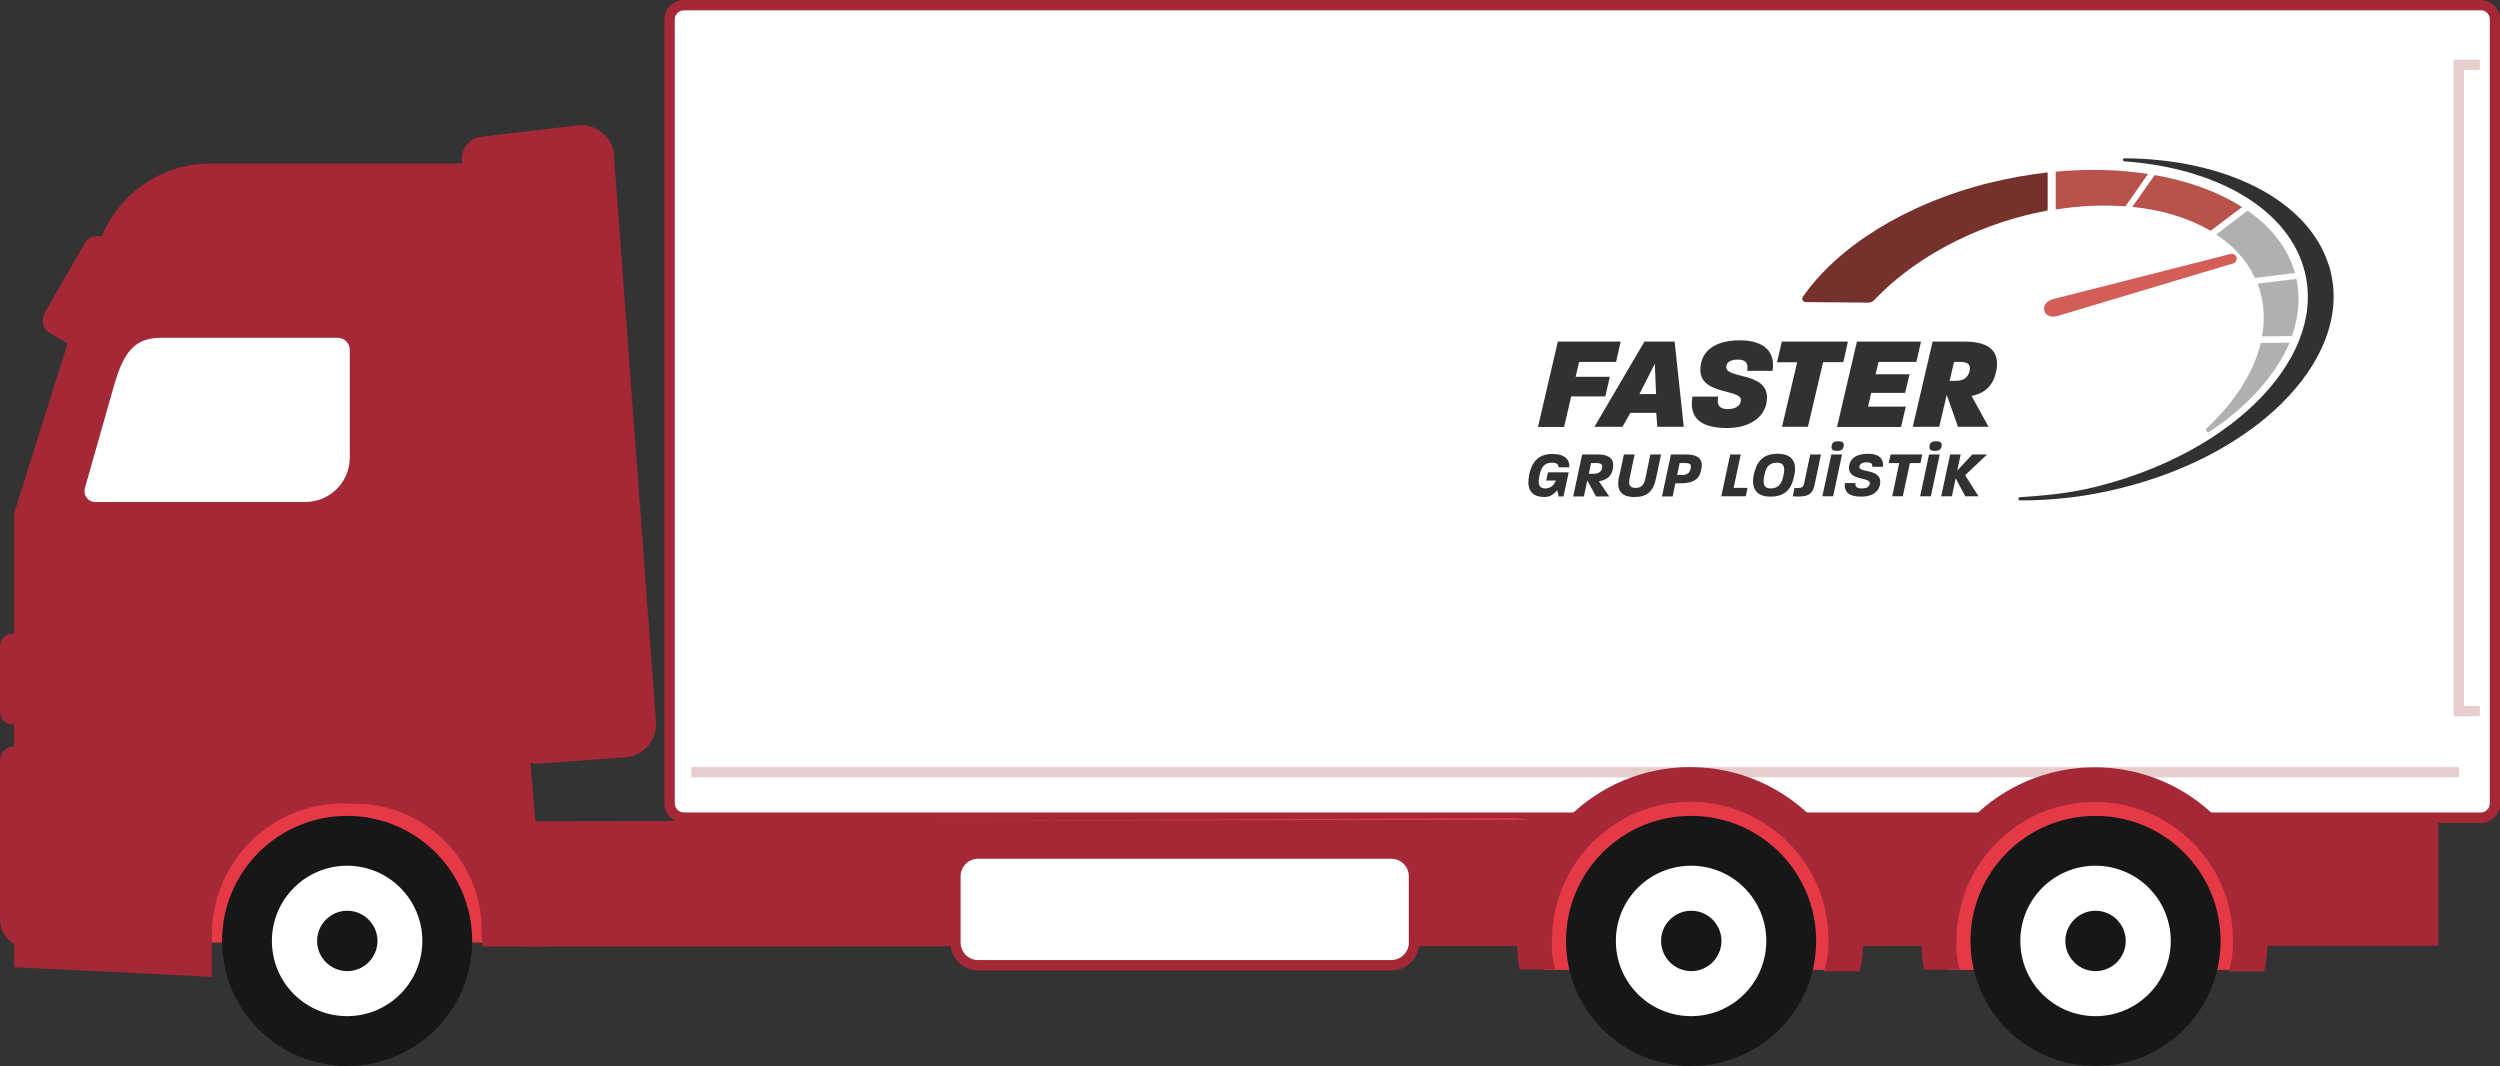 <?xml version="1.0" encoding="UTF-8"?><svg id="uuid-c3c13be2-6171-4a87-9d3c-d66e3dc3ecb2" xmlns="http://www.w3.org/2000/svg" viewBox="0 0 139.94 59.67"><rect x="0" y="0" width="139.94" height="59.67" fill="#333333" stroke="none"/><defs><style>.uuid-206ae6b2-1aea-4f93-9754-e42a3b7094d0{fill:#b8524a;}.uuid-bae67856-81bf-4b6d-977e-45d35461fe7a{fill:#fff;}.uuid-892a8f56-837e-4ddc-8092-0f440fea80cd{fill:#e63946;}.uuid-abde3a9c-8706-4484-85a1-535d165e87b4{fill:none;}.uuid-906b6bf4-4b7e-4b1b-b227-d6693c03d111{fill:#76312d;}.uuid-31a87d94-29fb-4066-be6c-8b3aa13ba83e{fill:#171717;}.uuid-88387ec1-85eb-4f99-abe9-e4061aabb173{fill:#d35d57;}.uuid-3bb0ec0a-2900-48a1-962d-09e2ce0fdfbf{fill:#333030;}.uuid-813b90e8-5e27-4141-bf5b-8908a9d90c18{fill:#afb0b1;}.uuid-cc322e90-5a5e-497c-b909-78ee487b4d62{fill:#a42836;}.uuid-dbf2e65e-e1b3-402d-bbab-9a4995806537{fill:#e8cdcd;}</style></defs><g id="uuid-c70fb570-e368-47b2-984d-25d86a6a4115"><rect class="uuid-abde3a9c-8706-4484-85a1-535d165e87b4" x="0" y="0" width="139.94" height="59.67"/><path id="uuid-501129a3-7df1-402a-9c5f-ae75f1099ad7" class="uuid-bae67856-81bf-4b6d-977e-45d35461fe7a" d="M38.88.29h99.38c.77,0,1.4.63,1.4,1.4h0v42.7c0,.77-.62,1.4-1.39,1.4H38.88c-.77,0-1.4-.63-1.4-1.4h0V1.69c0-.77.63-1.4,1.4-1.4h0Z"/><path id="uuid-db80ef4d-cb7a-4970-896f-6f41cb5970fb" class="uuid-cc322e90-5a5e-497c-b909-78ee487b4d62" d="M138.86.57c.28,0,.51.23.51.51h0v43.89c0,.28-.23.51-.51.51H38.28c-.28,0-.51-.23-.51-.51V1.09c0-.28.23-.51.51-.51h100.58ZM138.86,0H38.28c-.6,0-1.09.49-1.09,1.09v43.89c0,.6.49,1.09,1.09,1.09h100.58c.6,0,1.09-.49,1.09-1.09V1.09C139.94.49,139.46,0,138.86,0h0"/><rect id="uuid-2d6a8cdd-4512-4b01-b944-cf1f85880c0e" class="uuid-dbf2e65e-e1b3-402d-bbab-9a4995806537" x="38.7" y="42.94" width="98.95" height=".57"/><path id="uuid-817f1288-4f5c-4704-86b1-e65964ea2be4" class="uuid-dbf2e65e-e1b3-402d-bbab-9a4995806537" d="M138.81,40.09h-1.46V3.34h1.46v.57h-.89v35.6h.89v.58Z"/><path id="uuid-5116c58b-07f6-4b3c-b114-79733524a366" class="uuid-892a8f56-837e-4ddc-8092-0f440fea80cd" d="M8.06,43.84l18.86.48,1.12,1.77c.11,0,55.82-.31,56.3-.3.97-.04,1.93.24,2.72.79.67.41,1.09,1.12,1.13,1.9v4.28H5.63l2.44-8.92Z"/><path id="uuid-9c3794c8-613c-49bf-ba99-297f03b1ceab" class="uuid-31a87d94-29fb-4066-be6c-8b3aa13ba83e" d="M26.43,52.67c0,3.87-3.13,7-7,7s-7-3.13-7-7,3.13-7,7-7,7,3.13,7,7"/><path id="uuid-037404bc-578b-453e-b87a-430d2ec692dd" class="uuid-bae67856-81bf-4b6d-977e-45d35461fe7a" d="M23.64,52.67c0,2.32-1.88,4.21-4.21,4.21s-4.21-1.88-4.21-4.21c0-2.32,1.88-4.21,4.21-4.21,2.32,0,4.21,1.88,4.21,4.21"/><path id="uuid-dc01b918-121d-4463-a15e-baf8a8e1d535" class="uuid-31a87d94-29fb-4066-be6c-8b3aa13ba83e" d="M21.13,52.67c0,.93-.76,1.69-1.69,1.69s-1.69-.76-1.69-1.69c0-.93.76-1.69,1.69-1.69.93,0,1.69.76,1.69,1.69"/><path id="uuid-57d8155e-6975-45ab-9ecf-486d2fc68c93" class="uuid-cc322e90-5a5e-497c-b909-78ee487b4d62" d="M.79,54.12v-25.39l4.71-14.96c.87-2.75,3.42-4.63,6.31-4.62h15.1l3.64,43.83h-3.53l-.06-.64c.14-3.92-2.92-7.21-6.84-7.35-.16,0-.31,0-.47,0l-.45-.02c-4.06,0-7.35,3.31-7.34,7.38,0,.03,0,.06,0,.09v2.24l-11.06-.54Z"/><path id="uuid-955abb7a-0353-4efe-ad5d-97fc61419209" class="uuid-cc322e90-5a5e-497c-b909-78ee487b4d62" d="M34.37,8.74l2.35,31.65c.08,1.03-.69,1.92-1.71,2,0,0,0,0,0,0l-4.78.35c-1.03.08-1.92-.69-2-1.72,0,0,0,0,0,0l-2.37-32.05c-.05-.66.43-1.24,1.09-1.32l5.37-.63c1.02-.12,1.95.61,2.07,1.64,0,.03,0,.05,0,.08"/><path id="uuid-1473f1a7-6398-46ae-a820-a81f1aafd0f8" class="uuid-cc322e90-5a5e-497c-b909-78ee487b4d62" d="M29.51,52.98l106.98-.04v-7.13l-107.06.16.08,7.01Z"/><path id="uuid-20d769ec-452f-487e-b752-9b2b361662ae" class="uuid-cc322e90-5a5e-497c-b909-78ee487b4d62" d="M2.21,40.55H.69C.31,40.55,0,40.24,0,39.85v-3.68c0-.38.31-.7.69-.7h1.51c.39,0,.7.31.7.7h0v3.69c0,.39-.31.7-.7.7"/><path id="uuid-d4854fe2-e812-41e3-b36b-89525156ce89" class="uuid-cc322e90-5a5e-497c-b909-78ee487b4d62" d="M4.4,19.58l-1.59-.92c-.4-.23-.54-.75-.31-1.15,0,0,0,0,0,0l2.24-3.88c.23-.4.75-.54,1.15-.31,0,0,0,0,0,0l1.59.92c.4.23.54.75.31,1.15h0s-2.24,3.88-2.24,3.88c-.23.4-.75.54-1.15.31,0,0,0,0,0,0"/><path id="uuid-94c1d723-2f80-4554-9cef-1d9efe84e47f" class="uuid-cc322e90-5a5e-497c-b909-78ee487b4d62" d="M2.12,53.07h-.5C.72,53.07,0,52.35,0,51.46c0,0,0,0,0,0v-8.9c0-.43.35-.79.79-.79h1.33c.43,0,.79.35.79.79h0v9.73c0,.43-.35.79-.79.79h0"/><path id="uuid-2d7aa19b-c9e4-4915-bf13-d5ef92f7c2e8" class="uuid-bae67856-81bf-4b6d-977e-45d35461fe7a" d="M17.1,28.1H5.33c-.33,0-.6-.26-.6-.6,0-.06,0-.12.02-.17l1.65-5.81c.54-1.86,1.17-2.61,2.61-2.61h9.9c.37,0,.66.3.67.66v6.04c0,1.37-1.11,2.49-2.49,2.49"/><path id="uuid-19f7d446-79b1-4f2c-b8bd-b4df7a90bdcf" class="uuid-892a8f56-837e-4ddc-8092-0f440fea80cd" d="M110.5,46.33l6.88-2.56c.43,0,6.81,2.51,6.81,4.1l1.32,6.42h-16.52l1.52-7.95Z"/><path id="uuid-c9d2a03b-8a55-4195-8a9e-1912a2908a05" class="uuid-31a87d94-29fb-4066-be6c-8b3aa13ba83e" d="M124.3,52.67c0,3.87-3.13,7-7,7s-7-3.13-7-7,3.13-7,7-7,7,3.13,7,7"/><path id="uuid-4eb748fb-e1f7-4e2a-ab8d-e8874c499afc" class="uuid-bae67856-81bf-4b6d-977e-45d35461fe7a" d="M121.51,52.67c0,2.32-1.88,4.21-4.21,4.21s-4.21-1.88-4.21-4.21,1.88-4.21,4.21-4.21h0c2.32,0,4.21,1.88,4.21,4.21"/><path id="uuid-997dbdec-28f3-4bdd-acea-63bd61813438" class="uuid-31a87d94-29fb-4066-be6c-8b3aa13ba83e" d="M118.99,52.67c0,.93-.76,1.69-1.69,1.69s-1.69-.76-1.69-1.69.76-1.69,1.69-1.69c.93,0,1.69.76,1.69,1.69"/><path id="uuid-11f589a4-00c1-418b-b35f-a0c08362ddde" class="uuid-cc322e90-5a5e-497c-b909-78ee487b4d62" d="M109.7,54.28c-.16-.54-.23-1.1-.18-1.66,0-4.27,3.47-7.74,7.74-7.73,4.27,0,7.73,3.46,7.73,7.73.02.6-.06,1.19-.25,1.76h2c.14-.57.2-1.17.18-1.76,0-5.34-4.33-9.67-9.67-9.67s-9.67,4.33-9.67,9.67c-.04.56,0,1.12.12,1.66h2Z"/><path id="uuid-b7018d01-102e-4865-8338-6cdf93a23254" class="uuid-892a8f56-837e-4ddc-8092-0f440fea80cd" d="M87.86,46.33l6.88-2.56c.43,0,6.81,2.51,6.81,4.1l1.32,6.42h-16.51l1.51-7.95Z"/><path id="uuid-a8167b26-04a5-4d30-aef2-a8210a37c790" class="uuid-31a87d94-29fb-4066-be6c-8b3aa13ba83e" d="M101.66,52.67c0,3.87-3.13,7-7,7s-7-3.13-7-7,3.13-7,7-7,7,3.13,7,7"/><path id="uuid-681fff15-eef3-4ddb-8b79-dd1c59278a16" class="uuid-bae67856-81bf-4b6d-977e-45d35461fe7a" d="M98.87,52.67c0,2.32-1.88,4.21-4.21,4.21s-4.21-1.88-4.21-4.21,1.88-4.21,4.21-4.21h0c2.32,0,4.21,1.88,4.21,4.21"/><path id="uuid-56ae1781-aa81-409d-81c1-08f2f2b17508" class="uuid-31a87d94-29fb-4066-be6c-8b3aa13ba83e" d="M96.36,52.67c0,.93-.76,1.69-1.69,1.69s-1.69-.76-1.69-1.69.76-1.69,1.69-1.69c.93,0,1.69.76,1.69,1.69"/><path id="uuid-75a57fc3-e292-41d9-aff3-2ea1dafa17be" class="uuid-cc322e90-5a5e-497c-b909-78ee487b4d62" d="M87.06,54.28c-.16-.54-.23-1.1-.18-1.66,0-4.27,3.46-7.74,7.73-7.74s7.74,3.46,7.74,7.73h0c.02.6-.06,1.2-.25,1.76h2c.14-.57.21-1.17.18-1.76,0-5.34-4.33-9.67-9.67-9.67s-9.67,4.33-9.67,9.67c-.04.56,0,1.12.12,1.66h2Z"/><path id="uuid-07a36ad0-2e9a-49e4-9ba0-11b947f8d7a9" class="uuid-bae67856-81bf-4b6d-977e-45d35461fe7a" d="M77.88,54.03h-23.13c-.7,0-1.26-.57-1.27-1.27v-3.71c0-.7.57-1.27,1.27-1.27h23.13c.7,0,1.27.57,1.27,1.27v3.71c0,.7-.57,1.27-1.27,1.27"/><path id="uuid-184420ad-dfa6-44f2-9553-91613e07ce75" class="uuid-cc322e90-5a5e-497c-b909-78ee487b4d62" d="M77.88,54.32h-23.13c-.86,0-1.55-.7-1.55-1.56v-3.71c0-.86.7-1.55,1.56-1.56h23.13c.86,0,1.55.7,1.56,1.56v3.71c0,.86-.7,1.55-1.56,1.56M54.75,48.07c-.54,0-.98.44-.98.98v3.71c0,.54.44.98.98.98h23.13c.54,0,.98-.44.98-.98v-3.71c0-.54-.44-.98-.98-.98h-23.13Z"/><path class="uuid-3bb0ec0a-2900-48a1-962d-09e2ce0fdfbf" d="M130.36,14.86c-1.16-3.7-5.81-5.96-11.44-6-.11,0-.12.16,0,.17,4.97.36,8.95,2.51,10,5.86,1.52,4.85-3.68,10.39-11.61,12.36-1.43.36-2.84.49-4.24.58-.11,0-.11.18,0,.18,1.83.01,3.76-.21,5.7-.7,7.93-1.98,13.12-7.56,11.59-12.46Z"/><path class="uuid-88387ec1-85eb-4f99-abe9-e4061aabb173" d="M124.95,14.76l-9.75,2.92c-.86.27-1.11-.73-.26-.94l9.86-2.51c.44-.11.57.41.15.54Z"/><path class="uuid-813b90e8-5e27-4141-bf5b-8908a9d90c18" d="M126.55,19.19c-.39,1.65-1.45,3.31-3.03,4.78-.11.11.03.28.16.2,2.16-1.44,3.72-3.19,4.48-4.99l-1.61.02Z"/><path class="uuid-813b90e8-5e27-4141-bf5b-8908a9d90c18" d="M128.29,18.82c.38-1.07.48-2.15.25-3.21l-2.17.27c.36.94.43,1.94.25,2.95l1.67-.02Z"/><path class="uuid-813b90e8-5e27-4141-bf5b-8908a9d90c18" d="M124.05,13.12c.97.64,1.72,1.46,2.18,2.44l2.23-.28s-.03-.1-.04-.15c-.42-1.33-1.33-2.45-2.61-3.34l-1.75,1.33Z"/><path class="uuid-206ae6b2-1aea-4f93-9754-e42a3b7094d0" d="M119.36,11.58c1.67.17,3.17.63,4.38,1.34l1.76-1.33c-1.33-.85-3-1.46-4.89-1.79l-1.25,1.78Z"/><path class="uuid-206ae6b2-1aea-4f93-9754-e42a3b7094d0" d="M120.24,9.74c-1.61-.25-3.36-.3-5.17-.13v2.12c1.35-.22,2.67-.27,3.9-.18l1.27-1.81Z"/><path class="uuid-906b6bf4-4b7e-4b1b-b227-d6693c03d111" d="M114.62,9.65c-1.05.12-2.12.31-3.2.57-4.78,1.18-8.58,3.62-10.5,6.39-.09.13,0,.3.16.3l3.5.03c.13,0,.24-.05.33-.14,1.56-1.65,3.75-3.1,6.38-4.09,1.11-.42,2.23-.72,3.33-.93v-2.14Z"/><path id="uuid-040d1796-e867-46b5-9da0-14f229ded27f" class="uuid-3bb0ec0a-2900-48a1-962d-09e2ce0fdfbf" d="M87.19,19.12h3.53l-.26,1.14h-2.07l-.19.83h1.91l-.25,1.1h-1.91l-.4,1.71h-1.46l1.11-4.77ZM92.04,19.12h1.7l.51,4.77h-1.48l-.06-.78h-1.45l-.44.78h-1.57l2.8-4.77ZM92.7,22.06l-.07-1.7-.86,1.7h.94ZM94.73,22.2h1.45c-.1.48.07.7.53.7.51,0,.74-.25.74-.51,0-.62-2.27-.28-2.27-1.68,0-1.11.89-1.66,2.2-1.66,1.45,0,2,.7,1.84,1.71h-1.42c.07-.41-.06-.63-.51-.63-.47,0-.66.17-.66.42,0,.66,2.28.27,2.28,1.7,0,1.06-.95,1.71-2.22,1.71-1.51,0-2.16-.57-1.95-1.77ZM100.6,20.28h-1.13l.27-1.16h3.7l-.26,1.15h-1.13l-.85,3.62h-1.45l.85-3.62ZM103.95,19.12h3.58l-.26,1.14h-2.12l-.16.69h1.9l-.25,1.04h-1.9l-.17.77h2.11l-.27,1.14h-3.58l1.11-4.77ZM108.18,19.12h1.8c1.95,0,1.89,1.1,1.74,1.75-.14.6-.51,1.13-1.36,1.29l.95,1.73h-1.71l-.63-1.79-.42,1.79h-1.48l1.11-4.77ZM109.42,21.32c.52,0,.74-.19.83-.56.07-.34-.07-.5-.51-.5h-.36l-.25,1.06h.28Z"/><path id="uuid-7270a229-6cb8-431e-96c9-e82805cbc441" class="uuid-3bb0ec0a-2900-48a1-962d-09e2ce0fdfbf" d="M85.59,26.59c.14-.62.42-1.18,1.31-1.18.7,0,.98.33.94.75h-.6c0-.15-.07-.26-.38-.26-.45,0-.6.31-.68.7-.07.32-.13.74.32.74.25,0,.47-.13.59-.44h-.54l.1-.46h1.16l-.29,1.35h-.27l-.08-.35c-.26.29-.44.38-.72.38-.88,0-.98-.62-.85-1.23ZM88.56,25.44h.87c.92,0,.91.5.85.81-.05.26-.19.6-.78.69l.58.85h-.74l-.49-.9-.19.9h-.6l.5-2.34ZM89.2,26.52c.33,0,.45-.16.48-.32.03-.14,0-.28-.3-.28h-.32l-.12.6h.27ZM90.63,26.7l.27-1.26h.6l-.27,1.28c-.09.4-.02.59.32.59.39,0,.49-.22.57-.61l.26-1.26h.6l-.28,1.33c-.16.74-.49,1.05-1.22,1.05s-1.01-.37-.86-1.12ZM93.52,25.44h.86c.95,0,.92.52.85.84-.06.31-.19.77-1.11.77h-.34l-.15.74h-.6l.5-2.34ZM94.16,26.59c.35,0,.44-.2.48-.36s.03-.31-.29-.31h-.33l-.14.67h.28ZM96.84,25.44h.6l-.4,1.87h.78l-.1.47h-1.37l.5-2.34ZM98.17,26.57c.14-.62.42-1.17,1.33-1.17.96,0,1.07.63.93,1.24-.13.62-.41,1.16-1.33,1.16s-1.06-.62-.93-1.24ZM99.83,26.62c.07-.33.12-.72-.37-.72s-.62.32-.7.72c-.07.33-.11.72.36.72s.62-.32.71-.71ZM100.45,27.31c.41.04.49-.05.53-.22l.35-1.65h.6l-.35,1.67c-.11.51-.3.75-1.23.67l.1-.47ZM102.51,25.44h.6l-.5,2.34h-.6l.5-2.34ZM102.53,24.94c.04-.19.15-.24.37-.24.21,0,.35.07.3.29-.04.18-.15.25-.37.25s-.35-.07-.3-.29ZM103.27,27.04h.59c-.02.19.05.3.36.3s.41-.11.44-.25c.12-.42-1.23-.13-1.16-.96.04-.41.34-.73,1.07-.73.67,0,.88.34.83.73h-.59c0-.14-.03-.25-.31-.25-.3,0-.42.12-.42.27,0,.32,1.3.07,1.16.95-.05.33-.33.7-1.06.7s-.97-.29-.91-.78ZM106.31,25.92h-.59l.11-.48h1.77l-.1.48h-.59l-.4,1.86h-.59l.39-1.86ZM107.98,25.44h.6l-.5,2.34h-.6l.5-2.34ZM108.01,24.94c.04-.19.15-.24.37-.24.21,0,.35.07.3.29-.04.18-.15.25-.37.25s-.35-.07-.3-.29ZM109.15,25.44h.6l-.19.9.84-.9h.83l-1.23,1.16.75,1.18h-.74l-.54-1.01-.21,1.01h-.6l.5-2.34Z"/></g></svg>